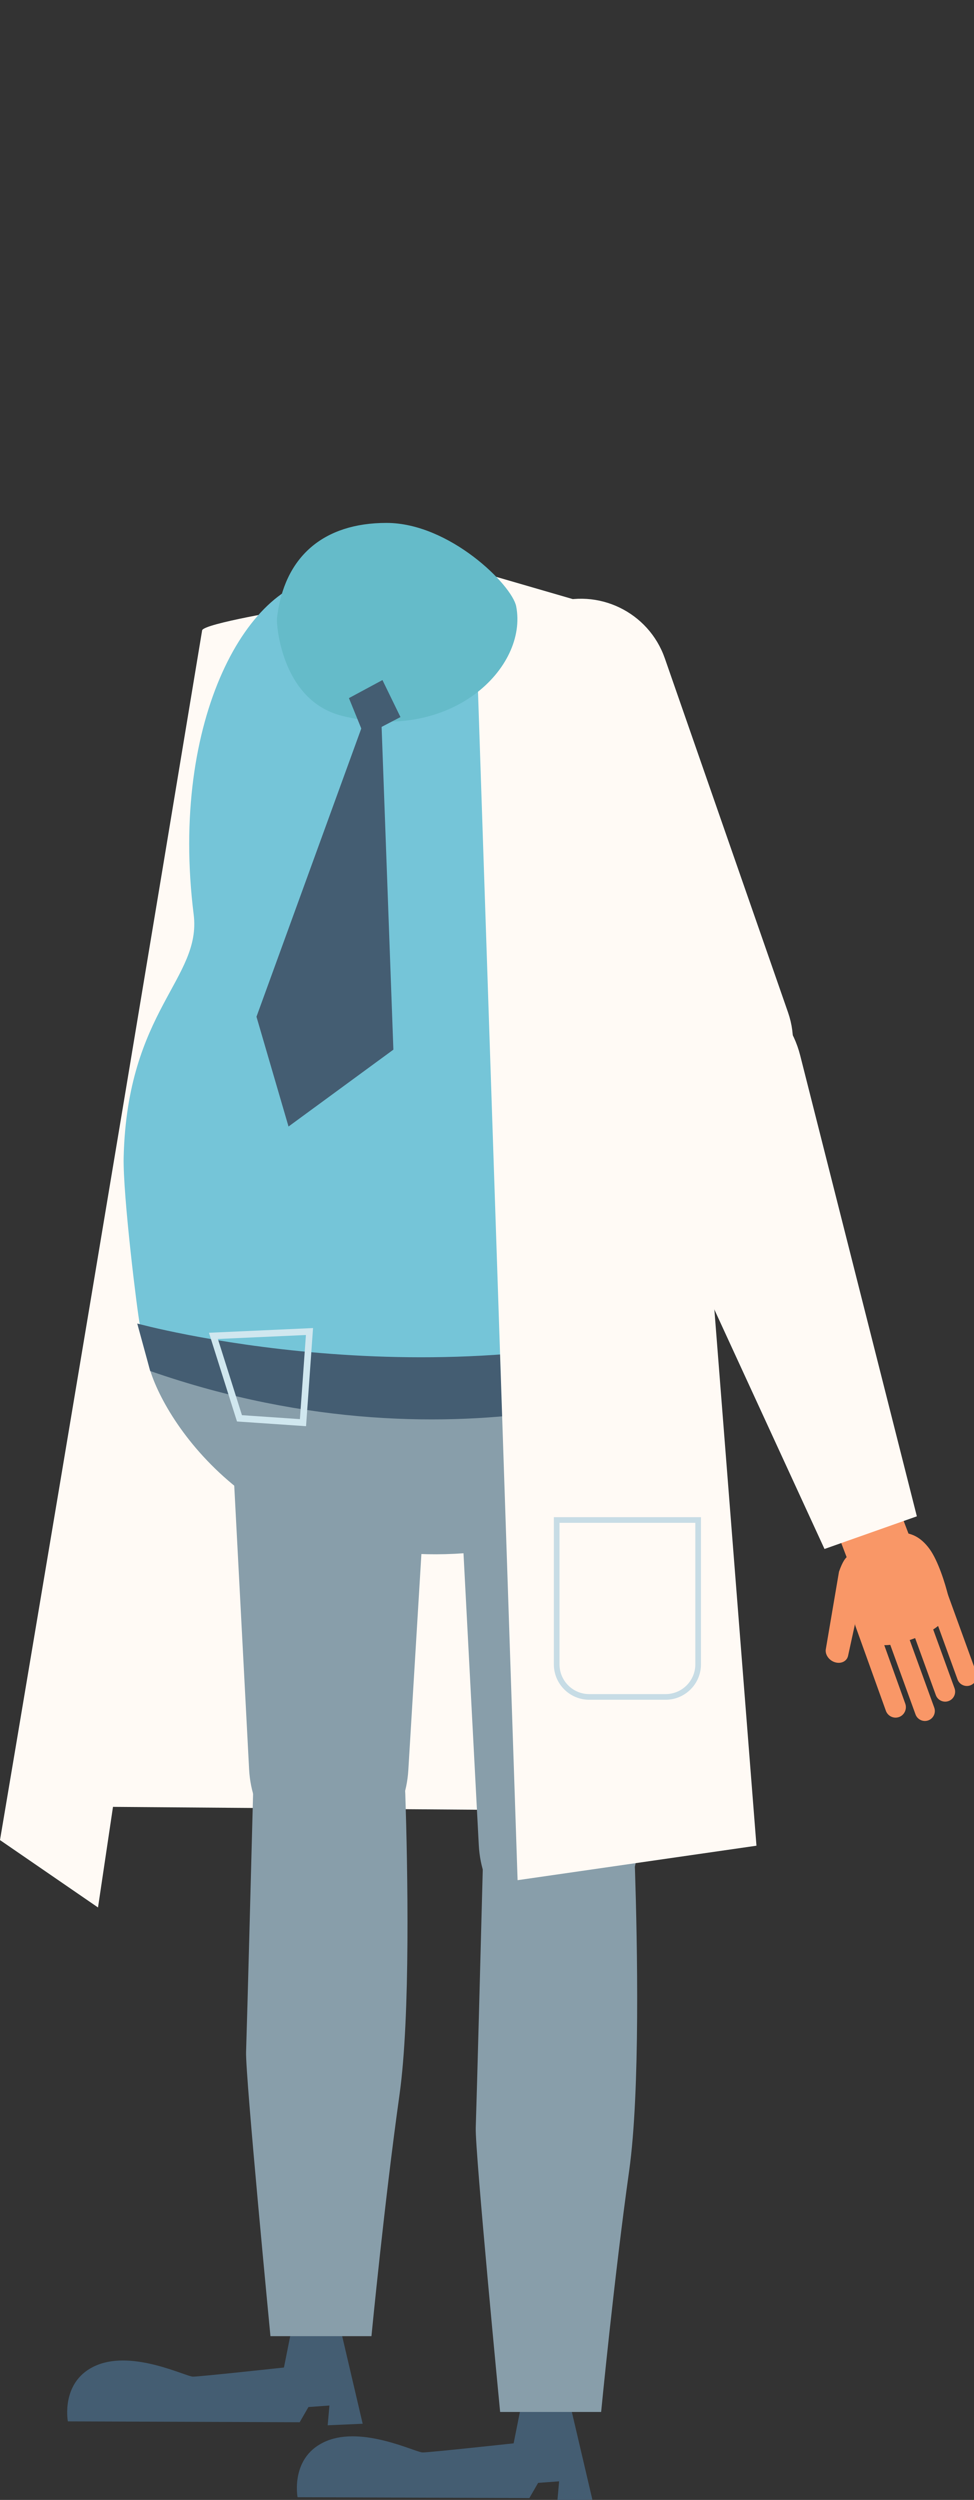 <?xml version="1.0" encoding="UTF-8"?> <!-- Generator: Adobe Illustrator 15.1.0, SVG Export Plug-In --> <svg xmlns="http://www.w3.org/2000/svg" xmlns:xlink="http://www.w3.org/1999/xlink" xmlns:a="http://ns.adobe.com/AdobeSVGViewerExtensions/3.0/" x="0px" y="0px" width="145px" height="372px" viewBox="0 -77.812 145 372" xml:space="preserve"><rect x="0" y="-77.812" width="145" height="372" fill="#333333" stroke="none"/> <defs> </defs> <path fill="#FFFAF5" d="M37.672,53.27c-0.631,6.317-27.799,137.734-27.799,137.734 s78.977,0.63,80.873,0.63c1.896,0-1.266-144.051-1.266-144.051L37.672,53.27z"></path> <path fill="#FFFAF5" d="M43.358,12.834L14.591,206.029L0,196c0,0,14.297-84.605,30.091-180.007 C30.257,14.987,43.358,12.834,43.358,12.834z"></path> <path fill="#445D72" d="M77.504,280.565l-1.041,5.204c0,0-12.502,1.357-13.543,1.357 c-1.044,0-8.838-3.967-14.308-1.704s-4.315,8.362-4.315,8.362l34.51,0.13 l1.304-2.263l3.125-0.228l-0.26,2.941l5.208-0.226l-3.125-13.35L77.504,280.565z"></path> <path fill="#889EAA" d="M71.278,196.76l-2.672-50.95 c-0.387-7.371,3.981-13.635,9.509-13.635h10.449c5.567,0,9.949,6.353,9.5,13.772 l-3.084,50.95c-0.403,6.617-4.536,11.714-9.503,11.714h-4.692 C75.78,208.611,71.63,203.435,71.278,196.76z"></path> <path fill="#889EAA" d="M78.418,194.04l9.536-0.02c3.548-0.008,6.461,2.806,6.575,6.352 c0.347,10.889,0.79,33.052-0.862,44.809c-2.247,15.976-4.175,35.92-4.175,35.92 H74.455c0,0-3.743-38.757-3.63-42.285c0.186-5.721,0.757-27.446,1.044-38.386 C71.961,196.878,74.862,194.049,78.418,194.04z"></path> <path fill="#445D72" d="M43.311,269.281l-1.041,5.204c0,0-12.502,1.359-13.543,1.359 c-1.042,0-8.838-3.969-14.308-1.706c-5.47,2.261-4.316,8.362-4.316,8.362 l34.511,0.13l1.304-2.263l3.124-0.226l-0.259,2.941l5.208-0.228l-3.125-13.35 L43.311,269.281z"></path> <path fill="#889EAA" d="M37.085,185.477l-2.672-50.951 c-0.385-7.371,3.98-13.635,9.508-13.635h10.45c5.567,0,9.949,6.354,9.5,13.772 l-3.085,50.948c-0.402,6.619-4.535,11.718-9.502,11.718h-4.691 C41.587,197.329,37.437,192.152,37.085,185.477z"></path> <path fill="#889EAA" d="M44.225,182.756l9.536-0.018c3.548-0.008,6.461,2.804,6.575,6.35 c0.349,10.887,0.79,33.052-0.862,44.809c-2.247,15.976-4.175,35.922-4.175,35.922 H40.262c0,0-3.743-38.759-3.628-42.287c0.184-5.721,0.755-27.444,1.042-38.386 C37.768,185.592,40.671,182.763,44.225,182.756z"></path> <path fill="#889EAA" d="M98.688,141.91c-2.063,2.177-4.743,4.23-8.217,6 c-4.613,2.353-10.616,4.194-18.43,5.124c-0.503,0.061-1.008,0.116-1.505,0.16 c-30.563,2.938-45.24-17.857-48.153-26.992c-0.354-1.109-0.702-2.871-0.702-2.871 l20.692-4.482l31.52,0.99l31.108,0.981 C105.001,120.82,107.646,132.478,98.688,141.91z"></path> <path fill="#75C5D8" d="M106.21,110.396c-0.423-17.56-5.052-58.789-14.002-89.972 C89.628,11.436,76.063,8.121,66.711,8.121H48.918 c-11.751,0-23.733,20.966-20.086,50.147c1.197,9.573-9.892,14.219-10.424,36.116 c-0.136,5.625,2.083,23.48,2.404,24.852c0.912,3.831,19.824,5.807,38.971,5.864 c18.771,0.062,38.597-1.729,44.313-5.457c0.048-0.028,0.09-0.062,0.134-0.096 c1.507-1.142,2.096-4.37,1.979-9.128V110.396z"></path> <path fill="#445D72" d="M22.362,126.202l-1.931-7.067c0,0,44.38,12.205,85.801-1.439 l-0.822,8.098C105.41,125.793,69.536,142.639,22.362,126.202z"></path> <path fill="#D0E7EF" d="M45.562,134.413L35.281,133.711l-4.173-13.202l15.495-0.7 L45.562,134.413z M36.02,132.773l8.628,0.588l0.894-12.517l-13.105,0.591 L36.02,132.773z"></path> <path fill="#F99767" d="M139.066,158.194h0.002c0.769-0.283,1.625,0.116,1.906,0.887l4.359,12 c0.277,0.767-0.119,1.62-0.884,1.899l0,0c-0.768,0.283-1.624-0.115-1.903-0.886 l-4.362-12C137.905,159.328,138.305,158.474,139.066,158.194z"></path> <path fill="#F99767" d="M135.838,160.525L135.838,160.525 c0.769-0.283,1.627,0.115,1.906,0.886l4.359,12.001 c0.279,0.766-0.119,1.62-0.882,1.899l0,0c-0.771,0.283-1.626-0.116-1.905-0.886 l-4.36-12.003C134.677,161.659,135.076,160.805,135.838,160.525z"></path> <path fill="#F99767" d="M132.817,163.402v-0.002c0.771-0.281,1.626,0.118,1.905,0.887 l4.36,12.002c0.279,0.765-0.12,1.618-0.882,1.899l0,0 c-0.769,0.281-1.625-0.117-1.906-0.886l-4.359-12.004 C131.656,164.536,132.055,163.682,132.817,163.402z"></path> <path fill="#F99767" d="M128.264,162.166L128.264,162.166 c0.798-0.296,1.686,0.123,1.976,0.93l4.527,12.599 c0.289,0.803-0.122,1.698-0.914,1.991l0,0c-0.796,0.296-1.686-0.123-1.974-0.93 l-4.529-12.599C127.062,163.354,127.474,162.459,128.264,162.166z"></path> <path fill="#F99767" d="M127.697,153.9h0.004c0.901,0.294,1.496,1.193,1.318,2 l-2.768,12.687c-0.176,0.816-1.067,1.241-1.978,0.943h-0.002 c-0.901-0.293-1.496-1.194-1.32-2.001l1.951-11.468 C126.015,152.895,126.787,153.604,127.697,153.9z"></path> <path fill="#F99767" d="M128.539,151.921c3.812-1.832,7.188-2.873,9.838,0.755 c1.255,1.718,2.336,5.105,2.814,7.105c0.655,2.733-0.93,4.644-4.826,6.116 c-6.426,2.434-7.407,0.498-9.043-2.58 C125.175,159.274,123.905,154.148,128.539,151.921z"></path> <rect x="124.585" y="144.854" transform="matrix(-0.357 -0.934 0.934 -0.357 36.179 324.478)" fill="#F99767" width="10.463" height="9.854"></rect> <path fill="#FFFAF5" d="M109.178,89.676l-1.679,0.585 c-6.896,2.4-14.431-1.243-16.831-8.14L72.328,29.435 c-2.402-6.896,1.241-14.431,8.137-16.832l1.681-0.584 c6.895-2.398,14.429,1.245,16.829,8.139l18.342,52.689 C119.715,79.741,116.071,87.277,109.178,89.676z"></path> <path fill="#FFFAF5" d="M136.492,147.824l-13.748,4.859L93.172,88.417 c-3.264-7.094-0.635-15.224,5.646-17.442l4.956-1.752 c6.28-2.219,13.434,2.453,15.352,10.025L136.492,147.824z"></path> <polygon fill="#FFFAF5" points="91.76,13.222 70.559,7.065 77.055,201.968 112.615,196.838 101.334,53.228 "></polygon> <path fill="#65BBC9" d="M76.846,12.421c1.773,9.102-9.664,20.39-25.931,16.287 c-9.129-2.303-9.76-13.83-9.691-14.447C42.261,5.006,48.168,0,57.534,0 S76.223,9.229,76.846,12.421z"></path> <polygon fill="#445D72" points="56.936,23.384 51.947,26.07 54.233,31.701 59.617,28.89 "></polygon> <polygon fill="#445D72" points="54.401,28.897 38.181,73.483 42.953,89.821 58.563,78.38 56.779,29.49 "></polygon> <path fill="#C7DCE5" d="M99.091,175.12H87.717c-2.903,0-5.266-2.363-5.266-5.267v-21.903 h21.903v21.903C104.354,172.757,101.992,175.12,99.091,175.12z M83.295,148.792 v21.062c0,2.44,1.983,4.424,4.422,4.424h11.374c2.438,0,4.422-1.983,4.422-4.424 v-21.062H83.295z"></path> </svg> 